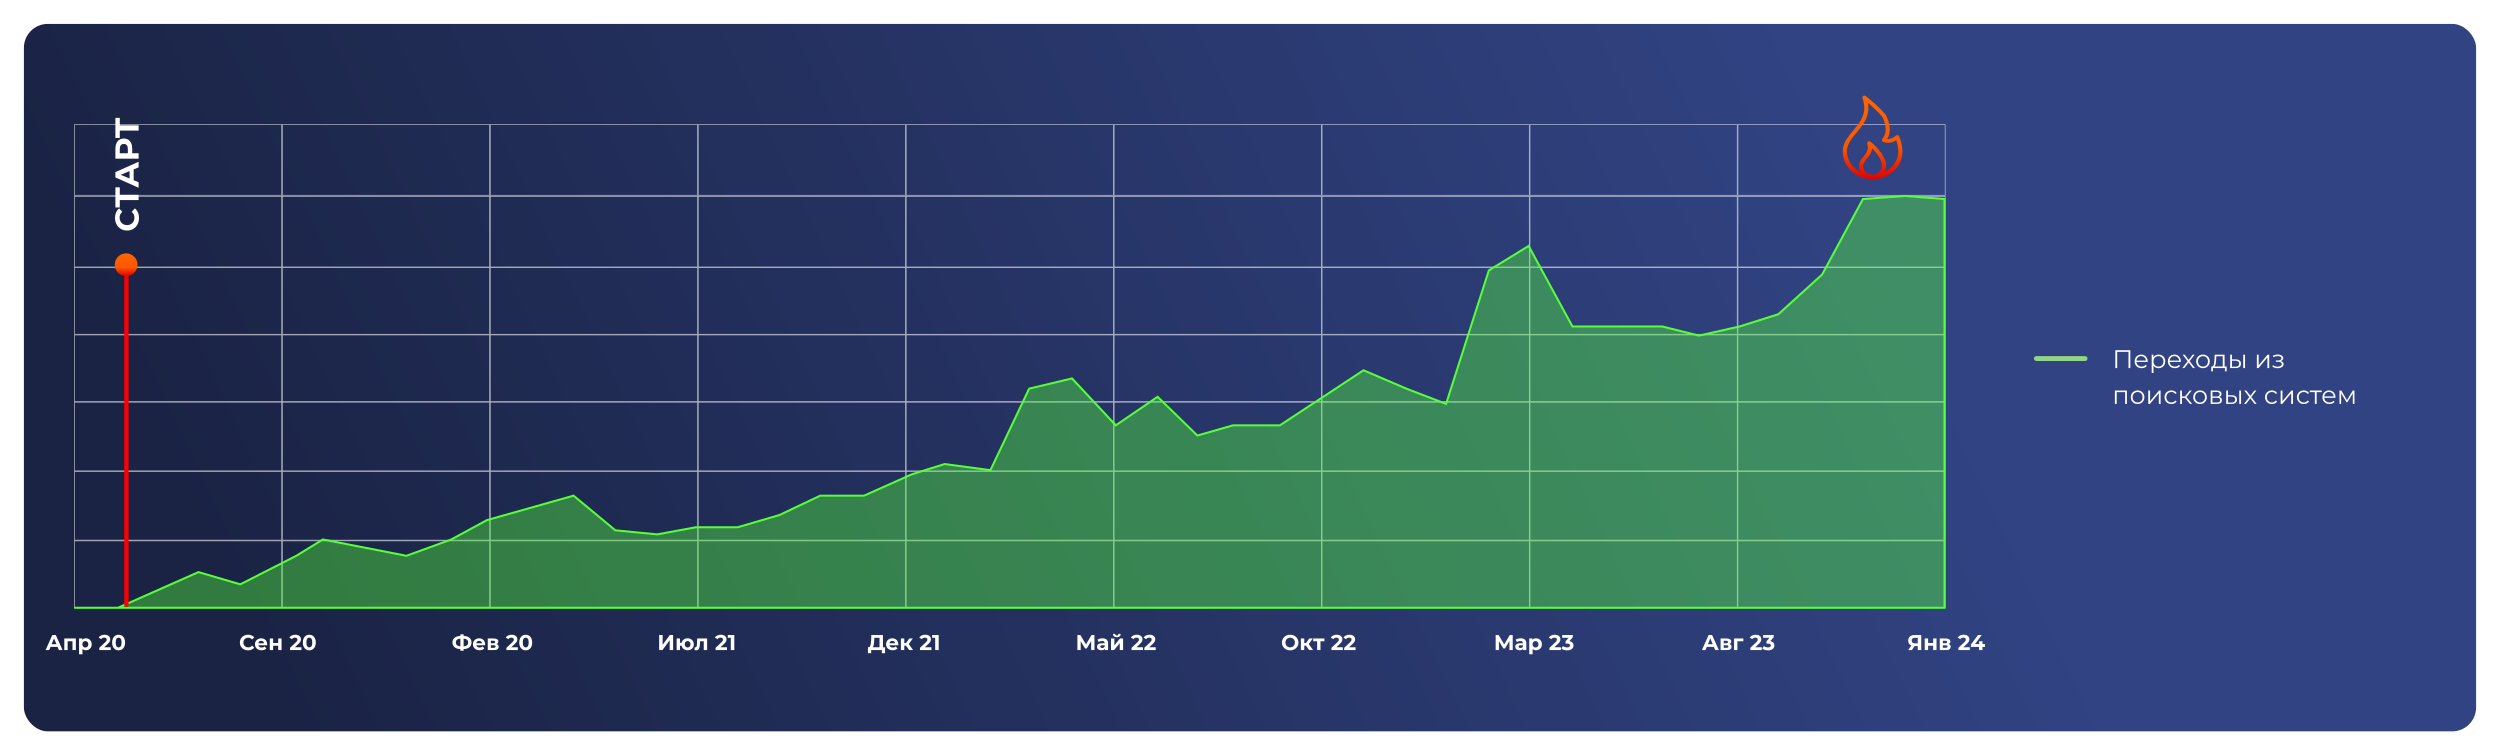 <?xml version="1.0" encoding="UTF-8"?> <svg xmlns="http://www.w3.org/2000/svg" width="1046" height="316" viewBox="0 0 1046 316" fill="none"> <g filter="url(#filter0_d_9_1368)"> <g clip-path="url(#clip0_9_1368)"> <rect x="10" y="5" width="1026" height="296" rx="10" fill="url(#paint0_linear_9_1368)"></rect> <rect x="851" y="144" width="22.436" height="2.04" rx="1.02" fill="#92D787"></rect> <path d="M891.334 141.537V149H890.556V142.22H885.833V149H885.055V141.537H891.334ZM898.575 146.431H893.884C893.927 147.013 894.151 147.486 894.556 147.849C894.961 148.204 895.473 148.382 896.091 148.382C896.439 148.382 896.759 148.321 897.051 148.2C897.342 148.072 897.594 147.888 897.808 147.646L898.234 148.136C897.985 148.435 897.672 148.662 897.296 148.819C896.926 148.975 896.518 149.053 896.07 149.053C895.494 149.053 894.982 148.932 894.535 148.691C894.094 148.442 893.749 148.101 893.5 147.667C893.252 147.234 893.127 146.743 893.127 146.196C893.127 145.649 893.245 145.158 893.479 144.725C893.721 144.291 894.048 143.954 894.46 143.712C894.879 143.47 895.348 143.35 895.867 143.35C896.386 143.35 896.852 143.47 897.264 143.712C897.676 143.954 897.999 144.291 898.234 144.725C898.469 145.151 898.586 145.642 898.586 146.196L898.575 146.431ZM895.867 144C895.327 144 894.872 144.174 894.503 144.522C894.14 144.864 893.934 145.311 893.884 145.866H897.861C897.811 145.311 897.601 144.864 897.232 144.522C896.869 144.174 896.414 144 895.867 144ZM903.15 143.35C903.676 143.35 904.153 143.47 904.579 143.712C905.005 143.947 905.34 144.281 905.581 144.714C905.823 145.148 905.944 145.642 905.944 146.196C905.944 146.758 905.823 147.255 905.581 147.689C905.34 148.122 905.005 148.46 904.579 148.701C904.16 148.936 903.683 149.053 903.15 149.053C902.696 149.053 902.283 148.961 901.914 148.776C901.551 148.584 901.253 148.307 901.018 147.945V151.068H900.261V143.392H900.986V144.501C901.214 144.131 901.512 143.847 901.882 143.648C902.258 143.449 902.681 143.35 903.15 143.35ZM903.097 148.382C903.488 148.382 903.843 148.293 904.163 148.115C904.483 147.93 904.732 147.671 904.91 147.337C905.094 147.003 905.187 146.623 905.187 146.196C905.187 145.77 905.094 145.393 904.91 145.066C904.732 144.732 904.483 144.473 904.163 144.288C903.843 144.103 903.488 144.011 903.097 144.011C902.699 144.011 902.34 144.103 902.02 144.288C901.708 144.473 901.459 144.732 901.274 145.066C901.096 145.393 901.008 145.77 901.008 146.196C901.008 146.623 901.096 147.003 901.274 147.337C901.459 147.671 901.708 147.93 902.02 148.115C902.34 148.293 902.699 148.382 903.097 148.382ZM912.474 146.431H907.783C907.826 147.013 908.05 147.486 908.455 147.849C908.86 148.204 909.372 148.382 909.99 148.382C910.338 148.382 910.658 148.321 910.949 148.2C911.241 148.072 911.493 147.888 911.706 147.646L912.133 148.136C911.884 148.435 911.571 148.662 911.195 148.819C910.825 148.975 910.416 149.053 909.969 149.053C909.393 149.053 908.881 148.932 908.433 148.691C907.993 148.442 907.648 148.101 907.399 147.667C907.151 147.234 907.026 146.743 907.026 146.196C907.026 145.649 907.143 145.158 907.378 144.725C907.62 144.291 907.947 143.954 908.359 143.712C908.778 143.47 909.247 143.35 909.766 143.35C910.285 143.35 910.75 143.47 911.163 143.712C911.575 143.954 911.898 144.291 912.133 144.725C912.367 145.151 912.485 145.642 912.485 146.196L912.474 146.431ZM909.766 144C909.226 144 908.771 144.174 908.401 144.522C908.039 144.864 907.833 145.311 907.783 145.866H911.76C911.71 145.311 911.5 144.864 911.131 144.522C910.768 144.174 910.313 144 909.766 144ZM917.511 149L915.731 146.655L913.94 149H913.087L915.305 146.122L913.194 143.392H914.047L915.731 145.588L917.416 143.392H918.247L916.136 146.122L918.375 149H917.511ZM921.731 149.053C921.191 149.053 920.704 148.932 920.271 148.691C919.837 148.442 919.496 148.101 919.247 147.667C918.998 147.234 918.874 146.743 918.874 146.196C918.874 145.649 918.998 145.158 919.247 144.725C919.496 144.291 919.837 143.954 920.271 143.712C920.704 143.47 921.191 143.35 921.731 143.35C922.271 143.35 922.758 143.47 923.192 143.712C923.625 143.954 923.963 144.291 924.205 144.725C924.453 145.158 924.578 145.649 924.578 146.196C924.578 146.743 924.453 147.234 924.205 147.667C923.963 148.101 923.625 148.442 923.192 148.691C922.758 148.932 922.271 149.053 921.731 149.053ZM921.731 148.382C922.129 148.382 922.485 148.293 922.797 148.115C923.117 147.93 923.366 147.671 923.544 147.337C923.721 147.003 923.81 146.623 923.81 146.196C923.81 145.77 923.721 145.389 923.544 145.055C923.366 144.721 923.117 144.466 922.797 144.288C922.485 144.103 922.129 144.011 921.731 144.011C921.333 144.011 920.974 144.103 920.654 144.288C920.342 144.466 920.093 144.721 919.908 145.055C919.731 145.389 919.642 145.77 919.642 146.196C919.642 146.623 919.731 147.003 919.908 147.337C920.093 147.671 920.342 147.93 920.654 148.115C920.974 148.293 921.333 148.382 921.731 148.382ZM931.633 148.339V150.354H930.919V149H925.898V150.354H925.183V148.339H925.503C925.88 148.318 926.136 148.041 926.271 147.507C926.406 146.974 926.498 146.228 926.548 145.269L926.623 143.392H930.759V148.339H931.633ZM927.241 145.311C927.205 146.107 927.138 146.765 927.038 147.284C926.939 147.795 926.761 148.147 926.505 148.339H930.002V144.064H927.305L927.241 145.311ZM935.465 145.375C936.168 145.382 936.705 145.539 937.074 145.844C937.444 146.15 937.629 146.591 937.629 147.166C937.629 147.763 937.43 148.222 937.032 148.542C936.634 148.861 936.065 149.018 935.326 149.011L933.108 149V143.392H933.865V145.354L935.465 145.375ZM938.567 143.392H939.324V149H938.567V143.392ZM935.283 148.435C935.802 148.442 936.193 148.339 936.456 148.126C936.726 147.905 936.861 147.586 936.861 147.166C936.861 146.754 936.73 146.448 936.467 146.249C936.204 146.05 935.809 145.947 935.283 145.94L933.865 145.919V148.414L935.283 148.435ZM944.269 143.392H945.026V147.849L948.768 143.392H949.44V149H948.683V144.544L944.952 149H944.269V143.392ZM954.224 146.079C954.622 146.171 954.927 146.331 955.141 146.559C955.361 146.786 955.471 147.063 955.471 147.39C955.471 147.717 955.357 148.009 955.13 148.264C954.91 148.52 954.608 148.719 954.224 148.861C953.84 148.996 953.417 149.064 952.955 149.064C952.55 149.064 952.152 149.007 951.761 148.893C951.37 148.773 951.029 148.598 950.738 148.371L950.993 147.806C951.249 147.998 951.548 148.147 951.889 148.254C952.23 148.36 952.575 148.414 952.923 148.414C953.442 148.414 953.865 148.318 954.192 148.126C954.526 147.927 954.693 147.66 954.693 147.326C954.693 147.028 954.558 146.797 954.288 146.633C954.018 146.463 953.648 146.377 953.179 146.377H952.22V145.823H953.136C953.556 145.823 953.893 145.745 954.149 145.588C954.405 145.425 954.533 145.208 954.533 144.938C954.533 144.64 954.387 144.405 954.096 144.235C953.812 144.064 953.438 143.979 952.976 143.979C952.372 143.979 951.775 144.131 951.185 144.437L950.972 143.851C951.64 143.502 952.333 143.328 953.051 143.328C953.478 143.328 953.861 143.392 954.202 143.52C954.551 143.641 954.821 143.815 955.013 144.043C955.212 144.27 955.311 144.533 955.311 144.832C955.311 145.116 955.212 145.368 955.013 145.588C954.821 145.809 954.558 145.972 954.224 146.079ZM889.906 158.392V164H889.149V159.064H885.631V164H884.874V158.392H889.906ZM894.371 164.053C893.831 164.053 893.344 163.932 892.91 163.691C892.477 163.442 892.136 163.101 891.887 162.667C891.638 162.234 891.514 161.743 891.514 161.196C891.514 160.649 891.638 160.158 891.887 159.725C892.136 159.291 892.477 158.954 892.91 158.712C893.344 158.47 893.831 158.35 894.371 158.35C894.911 158.35 895.398 158.47 895.831 158.712C896.265 158.954 896.602 159.291 896.844 159.725C897.093 160.158 897.217 160.649 897.217 161.196C897.217 161.743 897.093 162.234 896.844 162.667C896.602 163.101 896.265 163.442 895.831 163.691C895.398 163.932 894.911 164.053 894.371 164.053ZM894.371 163.382C894.769 163.382 895.124 163.293 895.437 163.115C895.757 162.93 896.005 162.671 896.183 162.337C896.361 162.003 896.45 161.623 896.45 161.196C896.45 160.77 896.361 160.389 896.183 160.055C896.005 159.721 895.757 159.466 895.437 159.288C895.124 159.103 894.769 159.011 894.371 159.011C893.973 159.011 893.614 159.103 893.294 159.288C892.981 159.466 892.733 159.721 892.548 160.055C892.37 160.389 892.281 160.77 892.281 161.196C892.281 161.623 892.37 162.003 892.548 162.337C892.733 162.671 892.981 162.93 893.294 163.115C893.614 163.293 893.973 163.382 894.371 163.382ZM898.835 158.392H899.592V162.849L903.334 158.392H904.006V164H903.249V159.544L899.517 164H898.835V158.392ZM908.52 164.053C907.966 164.053 907.468 163.932 907.028 163.691C906.594 163.449 906.253 163.112 906.004 162.678C905.756 162.237 905.631 161.743 905.631 161.196C905.631 160.649 905.756 160.158 906.004 159.725C906.253 159.291 906.594 158.954 907.028 158.712C907.468 158.47 907.966 158.35 908.52 158.35C909.004 158.35 909.434 158.446 909.81 158.638C910.194 158.822 910.496 159.096 910.716 159.458L910.151 159.842C909.967 159.565 909.732 159.359 909.448 159.224C909.163 159.082 908.854 159.011 908.52 159.011C908.115 159.011 907.749 159.103 907.422 159.288C907.102 159.466 906.85 159.721 906.665 160.055C906.488 160.389 906.399 160.77 906.399 161.196C906.399 161.63 906.488 162.013 906.665 162.348C906.85 162.674 907.102 162.93 907.422 163.115C907.749 163.293 908.115 163.382 908.52 163.382C908.854 163.382 909.163 163.314 909.448 163.179C909.732 163.044 909.967 162.838 910.151 162.561L910.716 162.945C910.496 163.307 910.194 163.584 909.81 163.776C909.426 163.961 908.996 164.053 908.52 164.053ZM914.218 161.505H912.939V164H912.182V158.392H912.939V160.855H914.229L916.201 158.392H917.022L914.815 161.111L917.182 164H916.287L914.218 161.505ZM920.492 164.053C919.952 164.053 919.465 163.932 919.032 163.691C918.598 163.442 918.257 163.101 918.008 162.667C917.76 162.234 917.635 161.743 917.635 161.196C917.635 160.649 917.76 160.158 918.008 159.725C918.257 159.291 918.598 158.954 919.032 158.712C919.465 158.47 919.952 158.35 920.492 158.35C921.032 158.35 921.519 158.47 921.953 158.712C922.386 158.954 922.724 159.291 922.966 159.725C923.214 160.158 923.339 160.649 923.339 161.196C923.339 161.743 923.214 162.234 922.966 162.667C922.724 163.101 922.386 163.442 921.953 163.691C921.519 163.932 921.032 164.053 920.492 164.053ZM920.492 163.382C920.89 163.382 921.246 163.293 921.558 163.115C921.878 162.93 922.127 162.671 922.305 162.337C922.482 162.003 922.571 161.623 922.571 161.196C922.571 160.77 922.482 160.389 922.305 160.055C922.127 159.721 921.878 159.466 921.558 159.288C921.246 159.103 920.89 159.011 920.492 159.011C920.094 159.011 919.735 159.103 919.416 159.288C919.103 159.466 918.854 159.721 918.669 160.055C918.492 160.389 918.403 160.77 918.403 161.196C918.403 161.623 918.492 162.003 918.669 162.337C918.854 162.671 919.103 162.93 919.416 163.115C919.735 163.293 920.094 163.382 920.492 163.382ZM928.528 161.1C929.288 161.278 929.669 161.736 929.669 162.475C929.669 162.966 929.487 163.343 929.125 163.606C928.763 163.869 928.222 164 927.505 164H924.957V158.392H927.43C928.07 158.392 928.571 158.517 928.933 158.765C929.296 159.014 929.477 159.37 929.477 159.832C929.477 160.137 929.392 160.4 929.221 160.62C929.057 160.834 928.826 160.994 928.528 161.1ZM925.692 160.887H927.377C927.81 160.887 928.141 160.805 928.368 160.642C928.603 160.478 928.72 160.24 928.72 159.927C928.72 159.615 928.603 159.38 928.368 159.224C928.141 159.068 927.81 158.989 927.377 158.989H925.692V160.887ZM927.473 163.403C927.956 163.403 928.318 163.325 928.56 163.168C928.802 163.012 928.922 162.767 928.922 162.433C928.922 162.099 928.812 161.854 928.592 161.697C928.372 161.534 928.023 161.452 927.547 161.452H925.692V163.403H927.473ZM933.799 160.375C934.502 160.382 935.039 160.539 935.409 160.844C935.778 161.15 935.963 161.591 935.963 162.166C935.963 162.763 935.764 163.222 935.366 163.542C934.968 163.861 934.399 164.018 933.66 164.011L931.443 164V158.392H932.2V160.354L933.799 160.375ZM936.901 158.392H937.658V164H936.901V158.392ZM933.618 163.435C934.136 163.442 934.527 163.339 934.79 163.126C935.06 162.905 935.195 162.586 935.195 162.166C935.195 161.754 935.064 161.448 934.801 161.249C934.538 161.05 934.143 160.947 933.618 160.94L932.2 160.919V163.414L933.618 163.435ZM943.321 164L941.54 161.655L939.749 164H938.896L941.114 161.122L939.003 158.392H939.856L941.54 160.588L943.225 158.392H944.056L941.945 161.122L944.184 164H943.321ZM950.56 164.053C950.006 164.053 949.509 163.932 949.068 163.691C948.634 163.449 948.293 163.112 948.044 162.678C947.796 162.237 947.671 161.743 947.671 161.196C947.671 160.649 947.796 160.158 948.044 159.725C948.293 159.291 948.634 158.954 949.068 158.712C949.509 158.47 950.006 158.35 950.56 158.35C951.044 158.35 951.474 158.446 951.85 158.638C952.234 158.822 952.536 159.096 952.757 159.458L952.192 159.842C952.007 159.565 951.772 159.359 951.488 159.224C951.204 159.082 950.895 159.011 950.56 159.011C950.155 159.011 949.789 159.103 949.462 159.288C949.143 159.466 948.89 159.721 948.705 160.055C948.528 160.389 948.439 160.77 948.439 161.196C948.439 161.63 948.528 162.013 948.705 162.348C948.89 162.674 949.143 162.93 949.462 163.115C949.789 163.293 950.155 163.382 950.56 163.382C950.895 163.382 951.204 163.314 951.488 163.179C951.772 163.044 952.007 162.838 952.192 162.561L952.757 162.945C952.536 163.307 952.234 163.584 951.85 163.776C951.467 163.961 951.037 164.053 950.56 164.053ZM954.222 158.392H954.979V162.849L958.721 158.392H959.393V164H958.636V159.544L954.905 164H954.222V158.392ZM963.908 164.053C963.353 164.053 962.856 163.932 962.415 163.691C961.981 163.449 961.64 163.112 961.392 162.678C961.143 162.237 961.018 161.743 961.018 161.196C961.018 160.649 961.143 160.158 961.392 159.725C961.64 159.291 961.981 158.954 962.415 158.712C962.856 158.47 963.353 158.35 963.908 158.35C964.391 158.35 964.821 158.446 965.198 158.638C965.581 158.822 965.883 159.096 966.104 159.458L965.539 159.842C965.354 159.565 965.119 159.359 964.835 159.224C964.551 159.082 964.242 159.011 963.908 159.011C963.502 159.011 963.136 159.103 962.809 159.288C962.49 159.466 962.237 159.721 962.053 160.055C961.875 160.389 961.786 160.77 961.786 161.196C961.786 161.63 961.875 162.013 962.053 162.348C962.237 162.674 962.49 162.93 962.809 163.115C963.136 163.293 963.502 163.382 963.908 163.382C964.242 163.382 964.551 163.314 964.835 163.179C965.119 163.044 965.354 162.838 965.539 162.561L966.104 162.945C965.883 163.307 965.581 163.584 965.198 163.776C964.814 163.961 964.384 164.053 963.908 164.053ZM971.41 159.064H969.288V164H968.531V159.064H966.41V158.392H971.41V159.064ZM977.148 161.431H972.457C972.5 162.013 972.724 162.486 973.129 162.849C973.534 163.204 974.046 163.382 974.664 163.382C975.012 163.382 975.332 163.321 975.624 163.2C975.915 163.072 976.167 162.888 976.38 162.646L976.807 163.136C976.558 163.435 976.245 163.662 975.869 163.819C975.499 163.975 975.09 164.053 974.643 164.053C974.067 164.053 973.555 163.932 973.108 163.691C972.667 163.442 972.322 163.101 972.073 162.667C971.825 162.234 971.7 161.743 971.7 161.196C971.7 160.649 971.818 160.158 972.052 159.725C972.294 159.291 972.621 158.954 973.033 158.712C973.452 158.47 973.921 158.35 974.44 158.35C974.959 158.35 975.425 158.47 975.837 158.712C976.249 158.954 976.572 159.291 976.807 159.725C977.041 160.151 977.159 160.642 977.159 161.196L977.148 161.431ZM974.44 159C973.9 159 973.445 159.174 973.076 159.522C972.713 159.864 972.507 160.311 972.457 160.866H976.434C976.384 160.311 976.174 159.864 975.805 159.522C975.442 159.174 974.987 159 974.44 159ZM985.103 158.392V164H984.41V159.565L982.139 163.318H981.798L979.527 159.554V164H978.834V158.392H979.602L981.979 162.433L984.399 158.392H985.103Z" fill="white"></path> <path d="M24.072 265.644H21.134L20.573 267H19.072L21.893 260.671H23.34L26.169 267H24.632L24.072 265.644ZM23.611 264.532L22.607 262.109L21.604 264.532H23.611ZM31.737 262.136V267H30.327V263.293H28.302V267H26.9V262.136H31.737ZM35.955 262.064C36.407 262.064 36.817 262.169 37.185 262.38C37.558 262.585 37.851 262.877 38.062 263.257C38.273 263.631 38.378 264.068 38.378 264.568C38.378 265.068 38.273 265.508 38.062 265.888C37.851 266.262 37.558 266.554 37.185 266.765C36.817 266.97 36.407 267.072 35.955 267.072C35.334 267.072 34.846 266.876 34.491 266.485V268.754H33.08V262.136H34.427V262.697C34.777 262.275 35.286 262.064 35.955 262.064ZM35.711 265.915C36.073 265.915 36.368 265.795 36.597 265.553C36.832 265.306 36.95 264.978 36.95 264.568C36.95 264.158 36.832 263.833 36.597 263.592C36.368 263.344 36.073 263.221 35.711 263.221C35.349 263.221 35.051 263.344 34.816 263.592C34.587 263.833 34.472 264.158 34.472 264.568C34.472 264.978 34.587 265.306 34.816 265.553C35.051 265.795 35.349 265.915 35.711 265.915ZM46.33 265.807V267H41.547V266.051L43.988 263.745C44.248 263.498 44.422 263.287 44.513 263.112C44.603 262.932 44.648 262.754 44.648 262.579C44.648 262.326 44.561 262.133 44.386 262C44.217 261.862 43.967 261.792 43.636 261.792C43.358 261.792 43.108 261.847 42.885 261.955C42.662 262.058 42.475 262.214 42.325 262.425L41.258 261.738C41.505 261.371 41.846 261.084 42.28 260.879C42.714 260.668 43.211 260.563 43.771 260.563C44.242 260.563 44.651 260.641 45.001 260.798C45.356 260.949 45.631 261.166 45.824 261.449C46.023 261.726 46.122 262.055 46.122 262.434C46.122 262.778 46.05 263.1 45.905 263.402C45.76 263.703 45.48 264.047 45.064 264.432L43.609 265.807H46.33ZM49.629 267.108C49.104 267.108 48.637 266.979 48.227 266.72C47.818 266.461 47.495 266.087 47.26 265.599C47.031 265.104 46.917 264.517 46.917 263.836C46.917 263.155 47.031 262.57 47.26 262.082C47.495 261.588 47.818 261.211 48.227 260.952C48.637 260.693 49.104 260.563 49.629 260.563C50.153 260.563 50.62 260.693 51.03 260.952C51.44 261.211 51.759 261.588 51.989 262.082C52.224 262.57 52.341 263.155 52.341 263.836C52.341 264.517 52.224 265.104 51.989 265.599C51.759 266.087 51.44 266.461 51.03 266.72C50.62 266.979 50.153 267.108 49.629 267.108ZM49.629 265.87C50.014 265.87 50.316 265.704 50.533 265.373C50.756 265.041 50.867 264.529 50.867 263.836C50.867 263.143 50.756 262.63 50.533 262.299C50.316 261.967 50.014 261.802 49.629 261.802C49.249 261.802 48.948 261.967 48.725 262.299C48.508 262.63 48.399 263.143 48.399 263.836C48.399 264.529 48.508 265.041 48.725 265.373C48.948 265.704 49.249 265.87 49.629 265.87Z" fill="white"></path> <path d="M103.779 267.108C103.134 267.108 102.55 266.97 102.025 266.693C101.507 266.409 101.097 266.021 100.796 265.526C100.5 265.026 100.353 264.463 100.353 263.836C100.353 263.209 100.5 262.648 100.796 262.154C101.097 261.654 101.507 261.265 102.025 260.988C102.55 260.705 103.137 260.563 103.788 260.563C104.337 260.563 104.831 260.659 105.271 260.852C105.717 261.045 106.091 261.322 106.392 261.684L105.452 262.552C105.024 262.058 104.493 261.811 103.86 261.811C103.469 261.811 103.119 261.898 102.812 262.073C102.504 262.242 102.263 262.48 102.088 262.787C101.92 263.094 101.835 263.444 101.835 263.836C101.835 264.227 101.92 264.577 102.088 264.884C102.263 265.192 102.504 265.433 102.812 265.608C103.119 265.776 103.469 265.861 103.86 265.861C104.493 265.861 105.024 265.611 105.452 265.11L106.392 265.978C106.091 266.346 105.717 266.626 105.271 266.819C104.825 267.012 104.328 267.108 103.779 267.108ZM111.799 264.586C111.799 264.604 111.79 264.731 111.771 264.966H108.092C108.158 265.267 108.315 265.505 108.562 265.68C108.809 265.855 109.116 265.942 109.484 265.942C109.737 265.942 109.96 265.906 110.153 265.834C110.352 265.755 110.536 265.635 110.705 265.472L111.455 266.286C110.997 266.81 110.328 267.072 109.448 267.072C108.899 267.072 108.414 266.967 107.992 266.756C107.57 266.539 107.245 266.241 107.016 265.861C106.787 265.481 106.672 265.05 106.672 264.568C106.672 264.092 106.784 263.664 107.007 263.284C107.236 262.898 107.546 262.6 107.938 262.389C108.336 262.172 108.779 262.064 109.267 262.064C109.743 262.064 110.174 262.166 110.56 262.371C110.946 262.576 111.247 262.871 111.464 263.257C111.687 263.637 111.799 264.08 111.799 264.586ZM109.276 263.131C108.957 263.131 108.689 263.221 108.472 263.402C108.255 263.583 108.122 263.83 108.074 264.143H110.47C110.421 263.836 110.289 263.592 110.072 263.411C109.855 263.224 109.59 263.131 109.276 263.131ZM112.88 262.136H114.281V264.035H116.397V262.136H117.807V267H116.397V265.183H114.281V267H112.88V262.136ZM126.12 265.807V267H121.338V266.051L123.779 263.745C124.038 263.498 124.213 263.287 124.303 263.112C124.394 262.932 124.439 262.754 124.439 262.579C124.439 262.326 124.351 262.133 124.177 262C124.008 261.862 123.758 261.792 123.426 261.792C123.149 261.792 122.899 261.847 122.676 261.955C122.453 262.058 122.266 262.214 122.115 262.425L121.048 261.738C121.296 261.371 121.636 261.084 122.07 260.879C122.504 260.668 123.001 260.563 123.562 260.563C124.032 260.563 124.442 260.641 124.791 260.798C125.147 260.949 125.421 261.166 125.614 261.449C125.813 261.726 125.912 262.055 125.912 262.434C125.912 262.778 125.84 263.1 125.695 263.402C125.551 263.703 125.27 264.047 124.855 264.432L123.399 265.807H126.12ZM129.419 267.108C128.895 267.108 128.428 266.979 128.018 266.72C127.608 266.461 127.286 266.087 127.051 265.599C126.822 265.104 126.707 264.517 126.707 263.836C126.707 263.155 126.822 262.57 127.051 262.082C127.286 261.588 127.608 261.211 128.018 260.952C128.428 260.693 128.895 260.563 129.419 260.563C129.944 260.563 130.411 260.693 130.821 260.952C131.23 261.211 131.55 261.588 131.779 262.082C132.014 262.57 132.131 263.155 132.131 263.836C132.131 264.517 132.014 265.104 131.779 265.599C131.55 266.087 131.23 266.461 130.821 266.72C130.411 266.979 129.944 267.108 129.419 267.108ZM129.419 265.87C129.805 265.87 130.106 265.704 130.323 265.373C130.546 265.041 130.658 264.529 130.658 263.836C130.658 263.143 130.546 262.63 130.323 262.299C130.106 261.967 129.805 261.802 129.419 261.802C129.04 261.802 128.738 261.967 128.515 262.299C128.298 262.63 128.19 263.143 128.19 263.836C128.19 264.529 128.298 265.041 128.515 265.373C128.738 265.704 129.04 265.87 129.419 265.87Z" fill="white"></path> <path d="M197.281 263.818C197.281 264.655 196.995 265.315 196.423 265.798C195.856 266.274 195.039 266.539 193.972 266.593V267.28H192.625V266.584C191.553 266.524 190.73 266.256 190.157 265.779C189.591 265.297 189.307 264.643 189.307 263.818C189.307 262.986 189.591 262.335 190.157 261.865C190.73 261.389 191.553 261.117 192.625 261.051V260.4H193.972V261.042C195.039 261.102 195.856 261.374 196.423 261.856C196.995 262.338 197.281 262.992 197.281 263.818ZM193.972 265.445C194.611 265.385 195.087 265.222 195.401 264.957C195.714 264.686 195.871 264.303 195.871 263.809C195.871 262.844 195.238 262.308 193.972 262.199V265.445ZM190.727 263.818C190.727 264.77 191.36 265.312 192.625 265.445V262.199C191.98 262.26 191.501 262.422 191.188 262.688C190.88 262.947 190.727 263.323 190.727 263.818ZM202.997 264.586C202.997 264.604 202.988 264.731 202.97 264.966H199.29C199.357 265.267 199.513 265.505 199.76 265.68C200.007 265.855 200.315 265.942 200.683 265.942C200.936 265.942 201.159 265.906 201.352 265.834C201.55 265.755 201.734 265.635 201.903 265.472L202.653 266.286C202.195 266.81 201.526 267.072 200.646 267.072C200.098 267.072 199.613 266.967 199.191 266.756C198.769 266.539 198.443 266.241 198.214 265.861C197.985 265.481 197.871 265.05 197.871 264.568C197.871 264.092 197.982 263.664 198.205 263.284C198.434 262.898 198.745 262.6 199.137 262.389C199.534 262.172 199.977 262.064 200.466 262.064C200.942 262.064 201.373 262.166 201.758 262.371C202.144 262.576 202.445 262.871 202.662 263.257C202.885 263.637 202.997 264.08 202.997 264.586ZM200.475 263.131C200.155 263.131 199.887 263.221 199.67 263.402C199.453 263.583 199.32 263.83 199.272 264.143H201.668C201.62 263.836 201.487 263.592 201.27 263.411C201.053 263.224 200.788 263.131 200.475 263.131ZM207.794 264.46C208.366 264.652 208.653 265.038 208.653 265.617C208.653 266.057 208.487 266.397 208.155 266.638C207.824 266.879 207.33 267 206.673 267H204.078V262.136H206.564C207.173 262.136 207.649 262.248 207.993 262.471C208.336 262.688 208.508 262.995 208.508 263.393C208.508 263.634 208.445 263.848 208.318 264.035C208.198 264.215 208.023 264.357 207.794 264.46ZM205.371 264.134H206.438C206.932 264.134 207.179 263.959 207.179 263.61C207.179 263.266 206.932 263.094 206.438 263.094H205.371V264.134ZM206.555 266.042C207.074 266.042 207.333 265.864 207.333 265.508C207.333 265.321 207.272 265.186 207.152 265.101C207.031 265.011 206.842 264.966 206.582 264.966H205.371V266.042H206.555ZM216.665 265.807V267H211.883V266.051L214.324 263.745C214.583 263.498 214.758 263.287 214.848 263.112C214.939 262.932 214.984 262.754 214.984 262.579C214.984 262.326 214.896 262.133 214.722 262C214.553 261.862 214.303 261.792 213.971 261.792C213.694 261.792 213.444 261.847 213.221 261.955C212.998 262.058 212.811 262.214 212.66 262.425L211.593 261.738C211.841 261.371 212.181 261.084 212.615 260.879C213.049 260.668 213.546 260.563 214.107 260.563C214.577 260.563 214.987 260.641 215.336 260.798C215.692 260.949 215.966 261.166 216.159 261.449C216.358 261.726 216.457 262.055 216.457 262.434C216.457 262.778 216.385 263.1 216.24 263.402C216.096 263.703 215.816 264.047 215.4 264.432L213.944 265.807H216.665ZM219.964 267.108C219.44 267.108 218.973 266.979 218.563 266.72C218.153 266.461 217.831 266.087 217.596 265.599C217.367 265.104 217.252 264.517 217.252 263.836C217.252 263.155 217.367 262.57 217.596 262.082C217.831 261.588 218.153 261.211 218.563 260.952C218.973 260.693 219.44 260.563 219.964 260.563C220.489 260.563 220.956 260.693 221.366 260.952C221.775 261.211 222.095 261.588 222.324 262.082C222.559 262.57 222.677 263.155 222.677 263.836C222.677 264.517 222.559 265.104 222.324 265.599C222.095 266.087 221.775 266.461 221.366 266.72C220.956 266.979 220.489 267.108 219.964 267.108ZM219.964 265.87C220.35 265.87 220.651 265.704 220.868 265.373C221.091 265.041 221.203 264.529 221.203 263.836C221.203 263.143 221.091 262.63 220.868 262.299C220.651 261.967 220.35 261.802 219.964 261.802C219.585 261.802 219.283 261.967 219.06 262.299C218.843 262.63 218.735 263.143 218.735 263.836C218.735 264.529 218.843 265.041 219.06 265.373C219.283 265.704 219.585 265.87 219.964 265.87Z" fill="white"></path> <path d="M275.787 260.671H277.242V264.794L280.262 260.671H281.636V267H280.189V262.886L277.17 267H275.787V260.671ZM287.705 262.064C288.199 262.064 288.642 262.172 289.034 262.389C289.426 262.6 289.733 262.895 289.956 263.275C290.179 263.655 290.291 264.086 290.291 264.568C290.291 265.05 290.179 265.481 289.956 265.861C289.733 266.241 289.426 266.539 289.034 266.756C288.642 266.967 288.199 267.072 287.705 267.072C287.277 267.072 286.885 266.994 286.53 266.837C286.174 266.675 285.879 266.449 285.644 266.159C285.409 265.864 285.252 265.526 285.174 265.147H284.505V267H283.103V262.136H284.505V263.926H285.183C285.321 263.36 285.617 262.908 286.069 262.57C286.521 262.232 287.066 262.064 287.705 262.064ZM287.705 265.915C288.049 265.915 288.332 265.795 288.555 265.553C288.784 265.306 288.898 264.978 288.898 264.568C288.898 264.152 288.784 263.824 288.555 263.583C288.332 263.341 288.049 263.221 287.705 263.221C287.355 263.221 287.066 263.341 286.837 263.583C286.614 263.824 286.503 264.152 286.503 264.568C286.503 264.978 286.614 265.306 286.837 265.553C287.066 265.795 287.355 265.915 287.705 265.915ZM295.864 262.136V267H294.454V263.293H292.917L292.872 264.152C292.848 264.791 292.788 265.321 292.691 265.743C292.595 266.165 292.438 266.497 292.221 266.738C292.004 266.979 291.703 267.099 291.317 267.099C291.112 267.099 290.868 267.063 290.585 266.991L290.657 265.834C290.753 265.846 290.823 265.852 290.865 265.852C291.076 265.852 291.232 265.776 291.335 265.626C291.443 265.469 291.516 265.273 291.552 265.038C291.588 264.797 291.615 264.481 291.633 264.089L291.706 262.136H295.864ZM304.184 265.807V267H299.401V266.051L301.842 263.745C302.102 263.498 302.276 263.287 302.367 263.112C302.457 262.932 302.502 262.754 302.502 262.579C302.502 262.326 302.415 262.133 302.24 262C302.071 261.862 301.821 261.792 301.49 261.792C301.213 261.792 300.962 261.847 300.739 261.955C300.516 262.058 300.33 262.214 300.179 262.425L299.112 261.738C299.359 261.371 299.7 261.084 300.134 260.879C300.568 260.668 301.065 260.563 301.625 260.563C302.096 260.563 302.505 260.641 302.855 260.798C303.211 260.949 303.485 261.166 303.678 261.449C303.877 261.726 303.976 262.055 303.976 262.434C303.976 262.778 303.904 263.1 303.759 263.402C303.614 263.703 303.334 264.047 302.918 264.432L301.463 265.807H304.184ZM307.229 260.671V267H305.765V261.847H304.499V260.671H307.229Z" fill="white"></path> <path d="M370.314 265.807V268.311H368.958V267H364.492V268.311H363.136L363.145 265.807H363.398C363.778 265.795 364.046 265.517 364.202 264.975C364.359 264.432 364.456 263.658 364.492 262.651L364.564 260.671H369.428V265.807H370.314ZM365.785 262.787C365.754 263.54 365.691 264.173 365.595 264.686C365.498 265.192 365.351 265.566 365.152 265.807H367.982V261.865H365.812L365.785 262.787ZM375.858 264.586C375.858 264.604 375.849 264.731 375.831 264.966H372.151C372.218 265.267 372.374 265.505 372.621 265.68C372.869 265.855 373.176 265.942 373.544 265.942C373.797 265.942 374.02 265.906 374.213 265.834C374.412 265.755 374.595 265.635 374.764 265.472L375.514 266.286C375.056 266.81 374.387 267.072 373.507 267.072C372.959 267.072 372.474 266.967 372.052 266.756C371.63 266.539 371.304 266.241 371.075 265.861C370.846 265.481 370.732 265.05 370.732 264.568C370.732 264.092 370.843 263.664 371.066 263.284C371.295 262.898 371.606 262.6 371.998 262.389C372.395 262.172 372.838 262.064 373.327 262.064C373.803 262.064 374.234 262.166 374.619 262.371C375.005 262.576 375.307 262.871 375.524 263.257C375.747 263.637 375.858 264.08 375.858 264.586ZM373.336 263.131C373.016 263.131 372.748 263.221 372.531 263.402C372.314 263.583 372.181 263.83 372.133 264.143H374.529C374.481 263.836 374.348 263.592 374.131 263.411C373.914 263.224 373.649 263.131 373.336 263.131ZM379.082 265.156H378.35V267H376.939V262.136H378.35V264.026H379.109L380.429 262.136H381.93L380.23 264.469L382.047 267H380.384L379.082 265.156ZM389.703 265.807V267H384.92V266.051L387.361 263.745C387.621 263.498 387.795 263.287 387.886 263.112C387.976 262.932 388.021 262.754 388.021 262.579C388.021 262.326 387.934 262.133 387.759 262C387.59 261.862 387.34 261.792 387.009 261.792C386.732 261.792 386.481 261.847 386.258 261.955C386.035 262.058 385.849 262.214 385.698 262.425L384.631 261.738C384.878 261.371 385.219 261.084 385.653 260.879C386.087 260.668 386.584 260.563 387.144 260.563C387.615 260.563 388.024 260.641 388.374 260.798C388.73 260.949 389.004 261.166 389.197 261.449C389.396 261.726 389.495 262.055 389.495 262.434C389.495 262.778 389.423 263.1 389.278 263.402C389.133 263.703 388.853 264.047 388.437 264.432L386.982 265.807H389.703ZM392.748 260.671V267H391.284V261.847H390.018V260.671H392.748Z" fill="white"></path> <path d="M456.546 267L456.537 263.212L454.674 266.331H454.023L452.161 263.284V267H450.787V260.671H451.998L454.367 264.604L456.699 260.671H457.911L457.92 267H456.546ZM461.273 262.064C462.026 262.064 462.605 262.245 463.009 262.606C463.413 262.962 463.615 263.501 463.615 264.224V267H462.295V266.394C462.029 266.846 461.535 267.072 460.812 267.072C460.438 267.072 460.113 267.009 459.835 266.882C459.564 266.756 459.356 266.581 459.212 266.358C459.067 266.135 458.995 265.882 458.995 265.599C458.995 265.147 459.163 264.791 459.501 264.532C459.844 264.273 460.372 264.143 461.083 264.143H462.204C462.204 263.836 462.111 263.601 461.924 263.438C461.737 263.269 461.457 263.185 461.083 263.185C460.824 263.185 460.568 263.227 460.315 263.311C460.067 263.39 459.857 263.498 459.682 263.637L459.175 262.651C459.441 262.465 459.757 262.32 460.125 262.217C460.498 262.115 460.881 262.064 461.273 262.064ZM461.164 266.123C461.406 266.123 461.62 266.069 461.806 265.96C461.993 265.846 462.126 265.68 462.204 265.463V264.966H461.237C460.658 264.966 460.369 265.156 460.369 265.535C460.369 265.716 460.438 265.861 460.577 265.969C460.721 266.072 460.917 266.123 461.164 266.123ZM464.84 262.136H466.241V265.029L468.61 262.136H469.903V267H468.501V264.107L466.142 267H464.84V262.136ZM467.281 261.612C466.22 261.612 465.687 261.145 465.68 260.21H466.603C466.609 260.421 466.666 260.587 466.774 260.708C466.889 260.822 467.055 260.879 467.272 260.879C467.489 260.879 467.654 260.822 467.769 260.708C467.889 260.587 467.95 260.421 467.95 260.21H468.89C468.884 261.145 468.348 261.612 467.281 261.612ZM478.222 265.807V267H473.439V266.051L475.88 263.745C476.139 263.498 476.314 263.287 476.404 263.112C476.495 262.932 476.54 262.754 476.54 262.579C476.54 262.326 476.453 262.133 476.278 262C476.109 261.862 475.859 261.792 475.527 261.792C475.25 261.792 475 261.847 474.777 261.955C474.554 262.058 474.367 262.214 474.217 262.425L473.15 261.738C473.397 261.371 473.737 261.084 474.171 260.879C474.605 260.668 475.103 260.563 475.663 260.563C476.133 260.563 476.543 260.641 476.893 260.798C477.248 260.949 477.522 261.166 477.715 261.449C477.914 261.726 478.014 262.055 478.014 262.434C478.014 262.778 477.941 263.1 477.797 263.402C477.652 263.703 477.372 264.047 476.956 264.432L475.5 265.807H478.222ZM483.554 265.807V267H478.772V266.051L481.213 263.745C481.472 263.498 481.647 263.287 481.737 263.112C481.827 262.932 481.873 262.754 481.873 262.579C481.873 262.326 481.785 262.133 481.611 262C481.442 261.862 481.192 261.792 480.86 261.792C480.583 261.792 480.333 261.847 480.11 261.955C479.887 262.058 479.7 262.214 479.549 262.425L478.482 261.738C478.729 261.371 479.07 261.084 479.504 260.879C479.938 260.668 480.435 260.563 480.996 260.563C481.466 260.563 481.876 260.641 482.225 260.798C482.581 260.949 482.855 261.166 483.048 261.449C483.247 261.726 483.346 262.055 483.346 262.434C483.346 262.778 483.274 263.1 483.129 263.402C482.985 263.703 482.704 264.047 482.289 264.432L480.833 265.807H483.554Z" fill="white"></path> <path d="M539.806 267.108C539.149 267.108 538.556 266.967 538.025 266.684C537.501 266.4 537.088 266.012 536.787 265.517C536.491 265.017 536.344 264.457 536.344 263.836C536.344 263.215 536.491 262.657 536.787 262.163C537.088 261.663 537.501 261.271 538.025 260.988C538.556 260.705 539.149 260.563 539.806 260.563C540.463 260.563 541.054 260.705 541.578 260.988C542.103 261.271 542.515 261.663 542.817 262.163C543.118 262.657 543.269 263.215 543.269 263.836C543.269 264.457 543.118 265.017 542.817 265.517C542.515 266.012 542.103 266.4 541.578 266.684C541.054 266.967 540.463 267.108 539.806 267.108ZM539.806 265.861C540.18 265.861 540.517 265.776 540.819 265.608C541.12 265.433 541.355 265.192 541.524 264.884C541.699 264.577 541.786 264.227 541.786 263.836C541.786 263.444 541.699 263.094 541.524 262.787C541.355 262.48 541.12 262.242 540.819 262.073C540.517 261.898 540.18 261.811 539.806 261.811C539.433 261.811 539.095 261.898 538.794 262.073C538.492 262.242 538.254 262.48 538.079 262.787C537.911 263.094 537.826 263.444 537.826 263.836C537.826 264.227 537.911 264.577 538.079 264.884C538.254 265.192 538.492 265.433 538.794 265.608C539.095 265.776 539.433 265.861 539.806 265.861ZM546.431 265.156H545.699V267H544.289V262.136H545.699V264.026H546.458L547.778 262.136H549.279L547.579 264.469L549.397 267H547.733L546.431 265.156ZM554.132 263.293H552.486V267H551.085V263.293H549.439V262.136H554.132V263.293ZM561.847 265.807V267H557.064V266.051L559.505 263.745C559.764 263.498 559.939 263.287 560.029 263.112C560.12 262.932 560.165 262.754 560.165 262.579C560.165 262.326 560.078 262.133 559.903 262C559.734 261.862 559.484 261.792 559.152 261.792C558.875 261.792 558.625 261.847 558.402 261.955C558.179 262.058 557.992 262.214 557.842 262.425L556.775 261.738C557.022 261.371 557.362 261.084 557.796 260.879C558.23 260.668 558.728 260.563 559.288 260.563C559.758 260.563 560.168 260.641 560.518 260.798C560.873 260.949 561.147 261.166 561.34 261.449C561.539 261.726 561.639 262.055 561.639 262.434C561.639 262.778 561.566 263.1 561.422 263.402C561.277 263.703 560.997 264.047 560.581 264.432L559.125 265.807H561.847ZM567.179 265.807V267H562.397V266.051L564.838 263.745C565.097 263.498 565.272 263.287 565.362 263.112C565.453 262.932 565.498 262.754 565.498 262.579C565.498 262.326 565.41 262.133 565.236 262C565.067 261.862 564.817 261.792 564.485 261.792C564.208 261.792 563.958 261.847 563.735 261.955C563.512 262.058 563.325 262.214 563.174 262.425L562.107 261.738C562.355 261.371 562.695 261.084 563.129 260.879C563.563 260.668 564.06 260.563 564.621 260.563C565.091 260.563 565.501 260.641 565.85 260.798C566.206 260.949 566.48 261.166 566.673 261.449C566.872 261.726 566.971 262.055 566.971 262.434C566.971 262.778 566.899 263.1 566.754 263.402C566.61 263.703 566.329 264.047 565.914 264.432L564.458 265.807H567.179Z" fill="white"></path> <path d="M631.546 267L631.537 263.212L629.674 266.331H629.023L627.161 263.284V267H625.787V260.671H626.998L629.367 264.604L631.699 260.671H632.911L632.92 267H631.546ZM636.273 262.064C637.026 262.064 637.605 262.245 638.009 262.606C638.413 262.962 638.615 263.501 638.615 264.224V267H637.295V266.394C637.029 266.846 636.535 267.072 635.812 267.072C635.438 267.072 635.113 267.009 634.835 266.882C634.564 266.756 634.356 266.581 634.212 266.358C634.067 266.135 633.995 265.882 633.995 265.599C633.995 265.147 634.163 264.791 634.501 264.532C634.844 264.273 635.372 264.143 636.083 264.143H637.204C637.204 263.836 637.111 263.601 636.924 263.438C636.737 263.269 636.457 263.185 636.083 263.185C635.824 263.185 635.568 263.227 635.315 263.311C635.067 263.39 634.857 263.498 634.682 263.637L634.175 262.651C634.441 262.465 634.757 262.32 635.125 262.217C635.498 262.115 635.881 262.064 636.273 262.064ZM636.164 266.123C636.406 266.123 636.62 266.069 636.806 265.96C636.993 265.846 637.126 265.68 637.204 265.463V264.966H636.237C635.658 264.966 635.369 265.156 635.369 265.535C635.369 265.716 635.438 265.861 635.577 265.969C635.721 266.072 635.917 266.123 636.164 266.123ZM642.706 262.064C643.158 262.064 643.568 262.169 643.935 262.38C644.309 262.585 644.601 262.877 644.812 263.257C645.023 263.631 645.129 264.068 645.129 264.568C645.129 265.068 645.023 265.508 644.812 265.888C644.601 266.262 644.309 266.554 643.935 266.765C643.568 266.97 643.158 267.072 642.706 267.072C642.085 267.072 641.597 266.876 641.241 266.485V268.754H639.831V262.136H641.178V262.697C641.527 262.275 642.037 262.064 642.706 262.064ZM642.462 265.915C642.823 265.915 643.118 265.795 643.348 265.553C643.583 265.306 643.7 264.978 643.7 264.568C643.7 264.158 643.583 263.833 643.348 263.592C643.118 263.344 642.823 263.221 642.462 263.221C642.1 263.221 641.802 263.344 641.566 263.592C641.337 263.833 641.223 264.158 641.223 264.568C641.223 264.978 641.337 265.306 641.566 265.553C641.802 265.795 642.1 265.915 642.462 265.915ZM653.08 265.807V267H648.298V266.051L650.739 263.745C650.998 263.498 651.173 263.287 651.263 263.112C651.354 262.932 651.399 262.754 651.399 262.579C651.399 262.326 651.311 262.133 651.137 262C650.968 261.862 650.718 261.792 650.386 261.792C650.109 261.792 649.859 261.847 649.636 261.955C649.413 262.058 649.226 262.214 649.075 262.425L648.008 261.738C648.256 261.371 648.596 261.084 649.03 260.879C649.464 260.668 649.961 260.563 650.522 260.563C650.992 260.563 651.402 260.641 651.751 260.798C652.107 260.949 652.381 261.166 652.574 261.449C652.773 261.726 652.872 262.055 652.872 262.434C652.872 262.778 652.8 263.1 652.655 263.402C652.511 263.703 652.231 264.047 651.815 264.432L650.359 265.807H653.08ZM656.641 263.248C657.196 263.338 657.62 263.546 657.916 263.872C658.211 264.191 658.359 264.589 658.359 265.065C658.359 265.433 658.262 265.773 658.069 266.087C657.877 266.394 657.581 266.641 657.183 266.828C656.792 267.015 656.31 267.108 655.737 267.108C655.291 267.108 654.851 267.051 654.417 266.937C653.989 266.816 653.624 266.647 653.323 266.43L653.893 265.309C654.134 265.49 654.411 265.632 654.724 265.734C655.044 265.831 655.369 265.879 655.701 265.879C656.068 265.879 656.358 265.81 656.569 265.671C656.78 265.526 656.885 265.324 656.885 265.065C656.885 264.547 656.49 264.288 655.701 264.288H655.032V263.32L656.334 261.847H653.639V260.671H658.069V261.621L656.641 263.248Z" fill="white"></path> <path d="M717.072 265.644H714.134L713.573 267H712.072L714.893 260.671H716.34L719.169 267H717.632L717.072 265.644ZM716.611 264.532L715.607 262.109L714.604 264.532H716.611ZM723.616 264.46C724.189 264.652 724.475 265.038 724.475 265.617C724.475 266.057 724.309 266.397 723.978 266.638C723.646 266.879 723.152 267 722.495 267H719.9V262.136H722.386C722.995 262.136 723.471 262.248 723.815 262.471C724.158 262.688 724.33 262.995 724.33 263.393C724.33 263.634 724.267 263.848 724.14 264.035C724.02 264.215 723.845 264.357 723.616 264.46ZM721.193 264.134H722.26C722.754 264.134 723.001 263.959 723.001 263.61C723.001 263.266 722.754 263.094 722.26 263.094H721.193V264.134ZM722.377 266.042C722.896 266.042 723.155 265.864 723.155 265.508C723.155 265.321 723.095 265.186 722.974 265.101C722.853 265.011 722.664 264.966 722.404 264.966H721.193V266.042H722.377ZM729.421 263.293H726.926V267H725.524V262.136H729.421V263.293ZM737.131 265.807V267H732.349V266.051L734.79 263.745C735.049 263.498 735.224 263.287 735.314 263.112C735.405 262.932 735.45 262.754 735.45 262.579C735.45 262.326 735.362 262.133 735.188 262C735.019 261.862 734.769 261.792 734.437 261.792C734.16 261.792 733.91 261.847 733.687 261.955C733.464 262.058 733.277 262.214 733.126 262.425L732.06 261.738C732.307 261.371 732.647 261.084 733.081 260.879C733.515 260.668 734.012 260.563 734.573 260.563C735.043 260.563 735.453 260.641 735.802 260.798C736.158 260.949 736.432 261.166 736.625 261.449C736.824 261.726 736.924 262.055 736.924 262.434C736.924 262.778 736.851 263.1 736.707 263.402C736.562 263.703 736.282 264.047 735.866 264.432L734.41 265.807H737.131ZM740.692 263.248C741.247 263.338 741.672 263.546 741.967 263.872C742.262 264.191 742.41 264.589 742.41 265.065C742.41 265.433 742.313 265.773 742.121 266.087C741.928 266.394 741.632 266.641 741.235 266.828C740.843 267.015 740.361 267.108 739.788 267.108C739.342 267.108 738.902 267.051 738.468 266.937C738.04 266.816 737.676 266.647 737.374 266.43L737.944 265.309C738.185 265.49 738.462 265.632 738.775 265.734C739.095 265.831 739.42 265.879 739.752 265.879C740.12 265.879 740.409 265.81 740.62 265.671C740.831 265.526 740.936 265.324 740.936 265.065C740.936 264.547 740.541 264.288 739.752 264.288H739.083V263.32L740.385 261.847H737.691V260.671H742.121V261.621L740.692 263.248Z" fill="white"></path> <path d="M803.84 260.671V267H802.394V265.318H801.056L799.935 267H798.389L799.709 265.092C799.281 264.918 798.952 264.655 798.723 264.306C798.494 263.95 798.38 263.525 798.38 263.031C798.38 262.543 798.491 262.124 798.714 261.774C798.937 261.419 799.254 261.148 799.664 260.961C800.073 260.768 800.556 260.671 801.11 260.671H803.84ZM801.146 261.865C800.73 261.865 800.411 261.961 800.188 262.154C799.971 262.347 799.862 262.633 799.862 263.013C799.862 263.381 799.968 263.664 800.179 263.863C800.39 264.062 800.7 264.161 801.11 264.161H802.394V261.865H801.146ZM805.317 262.136H806.719V264.035H808.834V262.136H810.245V267H808.834V265.183H806.719V267H805.317V262.136ZM815.311 264.46C815.883 264.652 816.169 265.038 816.169 265.617C816.169 266.057 816.004 266.397 815.672 266.638C815.341 266.879 814.846 267 814.19 267H811.595V262.136H814.081C814.69 262.136 815.166 262.248 815.509 262.471C815.853 262.688 816.025 262.995 816.025 263.393C816.025 263.634 815.962 263.848 815.835 264.035C815.714 264.215 815.54 264.357 815.311 264.46ZM812.888 264.134H813.954C814.449 264.134 814.696 263.959 814.696 263.61C814.696 263.266 814.449 263.094 813.954 263.094H812.888V264.134ZM814.072 266.042C814.59 266.042 814.85 265.864 814.85 265.508C814.85 265.321 814.789 265.186 814.669 265.101C814.548 265.011 814.358 264.966 814.099 264.966H812.888V266.042H814.072ZM824.182 265.807V267H819.4V266.051L821.841 263.745C822.1 263.498 822.275 263.287 822.365 263.112C822.455 262.932 822.501 262.754 822.501 262.579C822.501 262.326 822.413 262.133 822.238 262C822.07 261.862 821.819 261.792 821.488 261.792C821.211 261.792 820.961 261.847 820.738 261.955C820.515 262.058 820.328 262.214 820.177 262.425L819.11 261.738C819.357 261.371 819.698 261.084 820.132 260.879C820.566 260.668 821.063 260.563 821.624 260.563C822.094 260.563 822.504 260.641 822.853 260.798C823.209 260.949 823.483 261.166 823.676 261.449C823.875 261.726 823.974 262.055 823.974 262.434C823.974 262.778 823.902 263.1 823.757 263.402C823.613 263.703 823.332 264.047 822.916 264.432L821.461 265.807H824.182ZM830.493 265.671H829.463V267H828.034V265.671H824.626V264.686L827.609 260.671H829.146L826.38 264.478H828.079V263.293H829.463V264.478H830.493V265.671Z" fill="white"></path> <rect x="31.141" y="221.288" width="86.719" height="27.866" stroke="white" stroke-opacity="0.7" stroke-width="0.281"></rect> <rect x="118.141" y="221.288" width="86.719" height="27.866" stroke="white" stroke-opacity="0.7" stroke-width="0.281"></rect> <rect x="205.141" y="221.288" width="86.719" height="27.866" stroke="white" stroke-opacity="0.7" stroke-width="0.281"></rect> <rect x="292.141" y="221.288" width="86.719" height="27.866" stroke="white" stroke-opacity="0.7" stroke-width="0.281"></rect> <rect x="379.141" y="221.288" width="86.719" height="27.866" stroke="white" stroke-opacity="0.7" stroke-width="0.281"></rect> <rect x="466.141" y="221.288" width="86.719" height="27.866" stroke="white" stroke-opacity="0.7" stroke-width="0.281"></rect> <rect x="553.141" y="221.288" width="86.719" height="27.866" stroke="white" stroke-opacity="0.7" stroke-width="0.281"></rect> <rect x="640.141" y="221.288" width="86.719" height="27.866" stroke="white" stroke-opacity="0.7" stroke-width="0.281"></rect> <rect x="727.141" y="221.288" width="86.719" height="27.866" stroke="white" stroke-opacity="0.7" stroke-width="0.281"></rect> <rect x="31.141" y="192.288" width="86.719" height="28.718" stroke="white" stroke-opacity="0.7" stroke-width="0.281"></rect> <rect x="118.141" y="192.288" width="86.719" height="28.718" stroke="white" stroke-opacity="0.7" stroke-width="0.281"></rect> <rect x="205.141" y="192.288" width="86.719" height="28.718" stroke="white" stroke-opacity="0.7" stroke-width="0.281"></rect> <rect x="292.141" y="192.288" width="86.719" height="28.718" stroke="white" stroke-opacity="0.7" stroke-width="0.281"></rect> <rect x="379.141" y="192.288" width="86.719" height="28.718" stroke="white" stroke-opacity="0.7" stroke-width="0.281"></rect> <rect x="466.141" y="192.288" width="86.719" height="28.718" stroke="white" stroke-opacity="0.7" stroke-width="0.281"></rect> <rect x="553.141" y="192.288" width="86.719" height="28.718" stroke="white" stroke-opacity="0.7" stroke-width="0.281"></rect> <rect x="640.141" y="192.288" width="86.719" height="28.718" stroke="white" stroke-opacity="0.7" stroke-width="0.281"></rect> <rect x="727.141" y="192.288" width="86.719" height="28.718" stroke="white" stroke-opacity="0.7" stroke-width="0.281"></rect> <rect x="31.141" y="163.288" width="86.719" height="28.718" stroke="white" stroke-opacity="0.7" stroke-width="0.281"></rect> <rect x="118.141" y="163.288" width="86.719" height="28.718" stroke="white" stroke-opacity="0.7" stroke-width="0.281"></rect> <rect x="205.141" y="163.288" width="86.719" height="28.718" stroke="white" stroke-opacity="0.7" stroke-width="0.281"></rect> <rect x="292.141" y="163.288" width="86.719" height="28.718" stroke="white" stroke-opacity="0.7" stroke-width="0.281"></rect> <rect x="379.141" y="163.288" width="86.719" height="28.718" stroke="white" stroke-opacity="0.7" stroke-width="0.281"></rect> <rect x="466.141" y="163.288" width="86.719" height="28.718" stroke="white" stroke-opacity="0.7" stroke-width="0.281"></rect> <rect x="553.141" y="163.288" width="86.719" height="28.718" stroke="white" stroke-opacity="0.7" stroke-width="0.281"></rect> <rect x="640.141" y="163.288" width="86.719" height="28.718" stroke="white" stroke-opacity="0.7" stroke-width="0.281"></rect> <rect x="727.141" y="163.288" width="86.719" height="28.718" stroke="white" stroke-opacity="0.7" stroke-width="0.281"></rect> <rect x="31.141" y="135.141" width="86.719" height="27.866" stroke="white" stroke-opacity="0.7" stroke-width="0.281"></rect> <rect x="118.141" y="135.141" width="86.719" height="27.866" stroke="white" stroke-opacity="0.7" stroke-width="0.281"></rect> <rect x="205.141" y="135.141" width="86.719" height="27.866" stroke="white" stroke-opacity="0.7" stroke-width="0.281"></rect> <rect x="292.141" y="135.141" width="86.719" height="27.866" stroke="white" stroke-opacity="0.7" stroke-width="0.281"></rect> <rect x="379.141" y="135.141" width="86.719" height="27.866" stroke="white" stroke-opacity="0.7" stroke-width="0.281"></rect> <rect x="466.141" y="135.141" width="86.719" height="27.866" stroke="white" stroke-opacity="0.7" stroke-width="0.281"></rect> <rect x="553.141" y="135.141" width="86.719" height="27.866" stroke="white" stroke-opacity="0.7" stroke-width="0.281"></rect> <rect x="640.141" y="135.141" width="86.719" height="27.866" stroke="white" stroke-opacity="0.7" stroke-width="0.281"></rect> <rect x="727.141" y="135.141" width="86.719" height="27.866" stroke="white" stroke-opacity="0.7" stroke-width="0.281"></rect> <rect x="31.141" y="106.994" width="86.719" height="27.866" stroke="white" stroke-opacity="0.7" stroke-width="0.281"></rect> <rect x="118.141" y="106.994" width="86.719" height="27.866" stroke="white" stroke-opacity="0.7" stroke-width="0.281"></rect> <rect x="205.141" y="106.994" width="86.719" height="27.866" stroke="white" stroke-opacity="0.7" stroke-width="0.281"></rect> <rect x="292.141" y="106.994" width="86.719" height="27.866" stroke="white" stroke-opacity="0.7" stroke-width="0.281"></rect> <rect x="379.141" y="106.994" width="86.719" height="27.866" stroke="white" stroke-opacity="0.7" stroke-width="0.281"></rect> <rect x="466.141" y="106.994" width="86.719" height="27.866" stroke="white" stroke-opacity="0.7" stroke-width="0.281"></rect> <rect x="553.141" y="106.994" width="86.719" height="27.866" stroke="white" stroke-opacity="0.7" stroke-width="0.281"></rect> <rect x="640.141" y="106.994" width="86.719" height="27.866" stroke="white" stroke-opacity="0.7" stroke-width="0.281"></rect> <rect x="727.141" y="106.994" width="86.719" height="27.866" stroke="white" stroke-opacity="0.7" stroke-width="0.281"></rect> <rect x="31.141" y="77.141" width="86.719" height="29.572" stroke="white" stroke-opacity="0.7" stroke-width="0.281"></rect> <rect x="118.141" y="77.141" width="86.719" height="29.572" stroke="white" stroke-opacity="0.7" stroke-width="0.281"></rect> <rect x="205.141" y="77.141" width="86.719" height="29.572" stroke="white" stroke-opacity="0.7" stroke-width="0.281"></rect> <rect x="292.141" y="77.141" width="86.719" height="29.572" stroke="white" stroke-opacity="0.7" stroke-width="0.281"></rect> <rect x="379.141" y="77.141" width="86.719" height="29.572" stroke="white" stroke-opacity="0.7" stroke-width="0.281"></rect> <rect x="466.141" y="77.141" width="86.719" height="29.572" stroke="white" stroke-opacity="0.7" stroke-width="0.281"></rect> <rect x="553.141" y="77.141" width="86.719" height="29.572" stroke="white" stroke-opacity="0.7" stroke-width="0.281"></rect> <rect x="640.141" y="77.141" width="86.719" height="29.572" stroke="white" stroke-opacity="0.7" stroke-width="0.281"></rect> <rect x="727.141" y="77.141" width="86.719" height="29.572" stroke="white" stroke-opacity="0.7" stroke-width="0.281"></rect> <rect x="31.141" y="47.141" width="86.719" height="29.572" stroke="white" stroke-opacity="0.7" stroke-width="0.281"></rect> <rect x="118.141" y="47.141" width="86.719" height="29.572" stroke="white" stroke-opacity="0.7" stroke-width="0.281"></rect> <rect x="205.141" y="47.141" width="86.719" height="29.572" stroke="white" stroke-opacity="0.7" stroke-width="0.281"></rect> <rect x="292.141" y="47.141" width="86.719" height="29.572" stroke="white" stroke-opacity="0.7" stroke-width="0.281"></rect> <rect x="379.141" y="47.141" width="86.719" height="29.572" stroke="white" stroke-opacity="0.7" stroke-width="0.281"></rect> <rect x="466.141" y="47.141" width="86.719" height="29.572" stroke="white" stroke-opacity="0.7" stroke-width="0.281"></rect> <rect x="553.141" y="47.141" width="86.719" height="29.572" stroke="white" stroke-opacity="0.7" stroke-width="0.281"></rect> <rect x="640.141" y="47.141" width="86.719" height="29.572" stroke="white" stroke-opacity="0.7" stroke-width="0.281"></rect> <rect x="727.141" y="47.141" width="86.719" height="29.572" stroke="white" stroke-opacity="0.7" stroke-width="0.281"></rect> <path d="M83.029 234.368L49.338 249.294H813.574V78.279L796.941 77L779.456 78.279L762.397 109.838L744.059 126.471L727.853 131.588L710.794 135.426L695.441 131.588H657.912L639.574 97.897L622.941 108.132L605.029 164L588.397 157.603L570.485 149.926L535.515 172.956H515.897L500.971 177.221L484.338 161.015L466.853 172.956L448.515 153.338L430.603 157.603L414.397 191.721L395.206 189.162L381.559 193.426L361.515 202.382H343.176L326.118 210.485L308.632 215.603H291.147L274.941 218.588L257.456 216.882L239.971 202.382L203.721 212.618L188.794 220.721L170.029 227.544L135.059 220.721L123.971 227.544L100.515 239.485L83.029 234.368Z" fill="#56FF3A" fill-opacity="0.4"></path> <path d="M31 249.294H49.338L83.029 234.368L100.515 239.485L123.971 227.544L135.059 220.721L170.029 227.544L188.794 220.721L203.721 212.618L239.971 202.382L257.456 216.882L274.941 218.588L291.147 215.603H308.632L326.118 210.485L343.176 202.382H361.515L381.559 193.426L395.206 189.162L414.397 191.721L430.603 157.603L448.515 153.338L466.853 172.956L484.338 161.015L500.971 177.221L515.897 172.956H535.515L570.485 149.926L588.397 157.603L605.029 164L622.941 108.132L639.574 97.897L657.912 131.588H695.441L710.794 135.426L727.853 131.588L744.059 126.471L762.397 109.838L779.456 78.279L796.941 77L813.574 78.279V249.294H31Z" stroke="#56FF3A" stroke-width="0.853"></path> <path fill-rule="evenodd" clip-rule="evenodd" d="M794.645 52.032C794.509 51.779 794.238 51.59 793.967 51.527C793.629 51.527 793.358 51.59 793.154 51.779C792.409 52.473 791.528 52.914 790.512 53.103L789.564 53.23L789.97 52.473C790.512 51.275 790.783 50.014 790.648 48.69C790.58 46.672 789.97 44.718 788.954 42.953C786.447 40.116 783.669 37.531 780.621 35.198C780.35 34.946 779.875 34.946 779.604 35.135C779.266 35.324 779.13 35.702 779.266 36.081C780.417 39.296 780.282 42.259 778.588 45.349C776.081 49.699 771 52.977 771 58.336C771 64.767 776.623 70 783.466 70C790.377 70 796 64.767 796 58.336C795.932 56.193 795.458 54.049 794.645 52.032ZM784.008 57.832C785.634 59.534 787.396 62.056 787.396 64.452C787.396 66.469 785.634 68.109 783.466 68.109C781.298 68.109 779.537 66.469 779.537 64.452C779.537 63.254 780.485 62.245 781.163 61.363C782.043 60.354 782.789 59.282 783.127 58.021L783.331 57.138L784.008 57.832ZM777.301 66.28C774.455 64.515 772.762 61.552 772.762 58.336C772.762 57.769 772.829 57.202 772.965 56.634C773.71 53.734 776.352 51.149 778.182 48.816C780.485 45.853 781.976 43.016 781.705 39.296L781.637 38.161L782.585 38.918C784.347 40.431 786.041 42.07 787.531 43.835L787.531 43.898C788.412 45.412 788.886 47.114 788.954 48.753C789.022 49.951 788.818 51.023 788.276 52.032C788.005 52.473 787.463 53.103 787.396 53.545C787.396 53.608 787.396 53.734 787.463 53.86C787.463 54.049 787.667 54.238 787.87 54.364C789.496 54.995 791.325 54.869 792.816 53.986L793.425 53.734L793.561 54.301C794.035 55.625 794.238 57.012 794.238 58.336C794.238 61.552 792.545 64.515 789.699 66.28L788.547 66.974L788.954 65.776C790.106 61.615 785.77 56.823 782.653 54.301C782.382 54.049 781.908 54.049 781.569 54.238C781.298 54.427 781.163 54.806 781.23 55.121C782.924 59.913 776.623 60.921 778.046 65.776L778.385 66.974L777.301 66.28Z" fill="url(#paint1_linear_9_1368)"></path> <path d="M58.166 86.199C58.166 87.189 57.954 88.086 57.528 88.891C57.093 89.687 56.496 90.316 55.738 90.779C54.97 91.232 54.105 91.459 53.142 91.459C52.18 91.459 51.32 91.232 50.561 90.779C49.793 90.316 49.196 89.687 48.77 88.891C48.336 88.086 48.118 87.184 48.118 86.185C48.118 85.343 48.266 84.584 48.562 83.909C48.858 83.224 49.284 82.65 49.839 82.188L51.172 83.631C50.413 84.288 50.033 85.102 50.033 86.074C50.033 86.675 50.168 87.212 50.436 87.684C50.695 88.156 51.06 88.526 51.532 88.794C52.004 89.053 52.541 89.183 53.142 89.183C53.744 89.183 54.28 89.053 54.752 88.794C55.224 88.526 55.594 88.156 55.863 87.684C56.122 87.212 56.251 86.675 56.251 86.074C56.251 85.102 55.867 84.288 55.099 83.631L56.432 82.188C56.996 82.65 57.426 83.224 57.722 83.909C58.019 84.593 58.166 85.357 58.166 86.199ZM50.117 73.392L50.117 76.501L58 76.501L58 78.721L50.117 78.721L50.117 81.816L48.285 81.816L48.285 73.392L50.117 73.392ZM55.918 65.889L55.918 70.4L58 71.26L58 73.564L48.285 69.234L48.285 67.013L58 62.669L58 65.029L55.918 65.889ZM54.211 66.597L50.491 68.138L54.211 69.678L54.211 66.597ZM48.285 57.176C48.285 56.315 48.428 55.57 48.715 54.941C49.002 54.303 49.409 53.812 49.936 53.47C50.464 53.127 51.088 52.956 51.81 52.956C52.522 52.956 53.147 53.127 53.684 53.47C54.211 53.812 54.618 54.303 54.905 54.941C55.183 55.57 55.321 56.315 55.321 57.176L55.321 59.133L58 59.133L58 61.381L48.285 61.381L48.285 57.176ZM53.489 57.3C53.489 56.625 53.346 56.111 53.059 55.76C52.763 55.408 52.347 55.233 51.81 55.233C51.264 55.233 50.848 55.408 50.561 55.76C50.265 56.111 50.117 56.625 50.117 57.3L50.117 59.133L53.489 59.133L53.489 57.3ZM50.117 44.319L50.117 47.428L58 47.428L58 49.648L50.117 49.648L50.117 52.743L48.285 52.743L48.285 44.319L50.117 44.319Z" fill="white"></path> <line x1="52.895" y1="104.895" x2="52.895" y2="248.105" stroke="#FF0000" stroke-width="1.789" stroke-linecap="round"></line> <circle cx="52.771" cy="105.771" r="4.771" fill="url(#paint2_linear_9_1368)"></circle> </g> </g> <defs> <filter id="filter0_d_9_1368" x="0" y="0" width="1046" height="316" filterUnits="userSpaceOnUse" color-interpolation-filters="sRGB"> <feFlood flood-opacity="0" result="BackgroundImageFix"></feFlood> <feColorMatrix in="SourceAlpha" type="matrix" values="0 0 0 0 0 0 0 0 0 0 0 0 0 0 0 0 0 0 127 0" result="hardAlpha"></feColorMatrix> <feOffset dy="5"></feOffset> <feGaussianBlur stdDeviation="5"></feGaussianBlur> <feComposite in2="hardAlpha" operator="out"></feComposite> <feColorMatrix type="matrix" values="0 0 0 0 0 0 0 0 0 0 0 0 0 0 0 0 0 0 0.15 0"></feColorMatrix> <feBlend mode="normal" in2="BackgroundImageFix" result="effect1_dropShadow_9_1368"></feBlend> <feBlend mode="normal" in="SourceGraphic" in2="effect1_dropShadow_9_1368" result="shape"></feBlend> </filter> <linearGradient id="paint0_linear_9_1368" x1="766" y1="-1" x2="123" y2="301" gradientUnits="userSpaceOnUse"> <stop offset="0.024" stop-color="#314383"></stop> <stop offset="1" stop-color="#1A2344"></stop> </linearGradient> <linearGradient id="paint1_linear_9_1368" x1="783.5" y1="35" x2="783.5" y2="70" gradientUnits="userSpaceOnUse"> <stop stop-color="#FF6600"></stop> <stop offset="0.615" stop-color="#FB5700"></stop> <stop offset="1" stop-color="#E00000"></stop> </linearGradient> <linearGradient id="paint2_linear_9_1368" x1="52.771" y1="101" x2="52.771" y2="110.542" gradientUnits="userSpaceOnUse"> <stop stop-color="#FF6600"></stop> <stop offset="0.615" stop-color="#FB5700"></stop> <stop offset="1" stop-color="#E00000"></stop> </linearGradient> <clipPath id="clip0_9_1368"> <rect x="10" y="5" width="1026" height="296" rx="10" fill="white"></rect> </clipPath> </defs> </svg> 